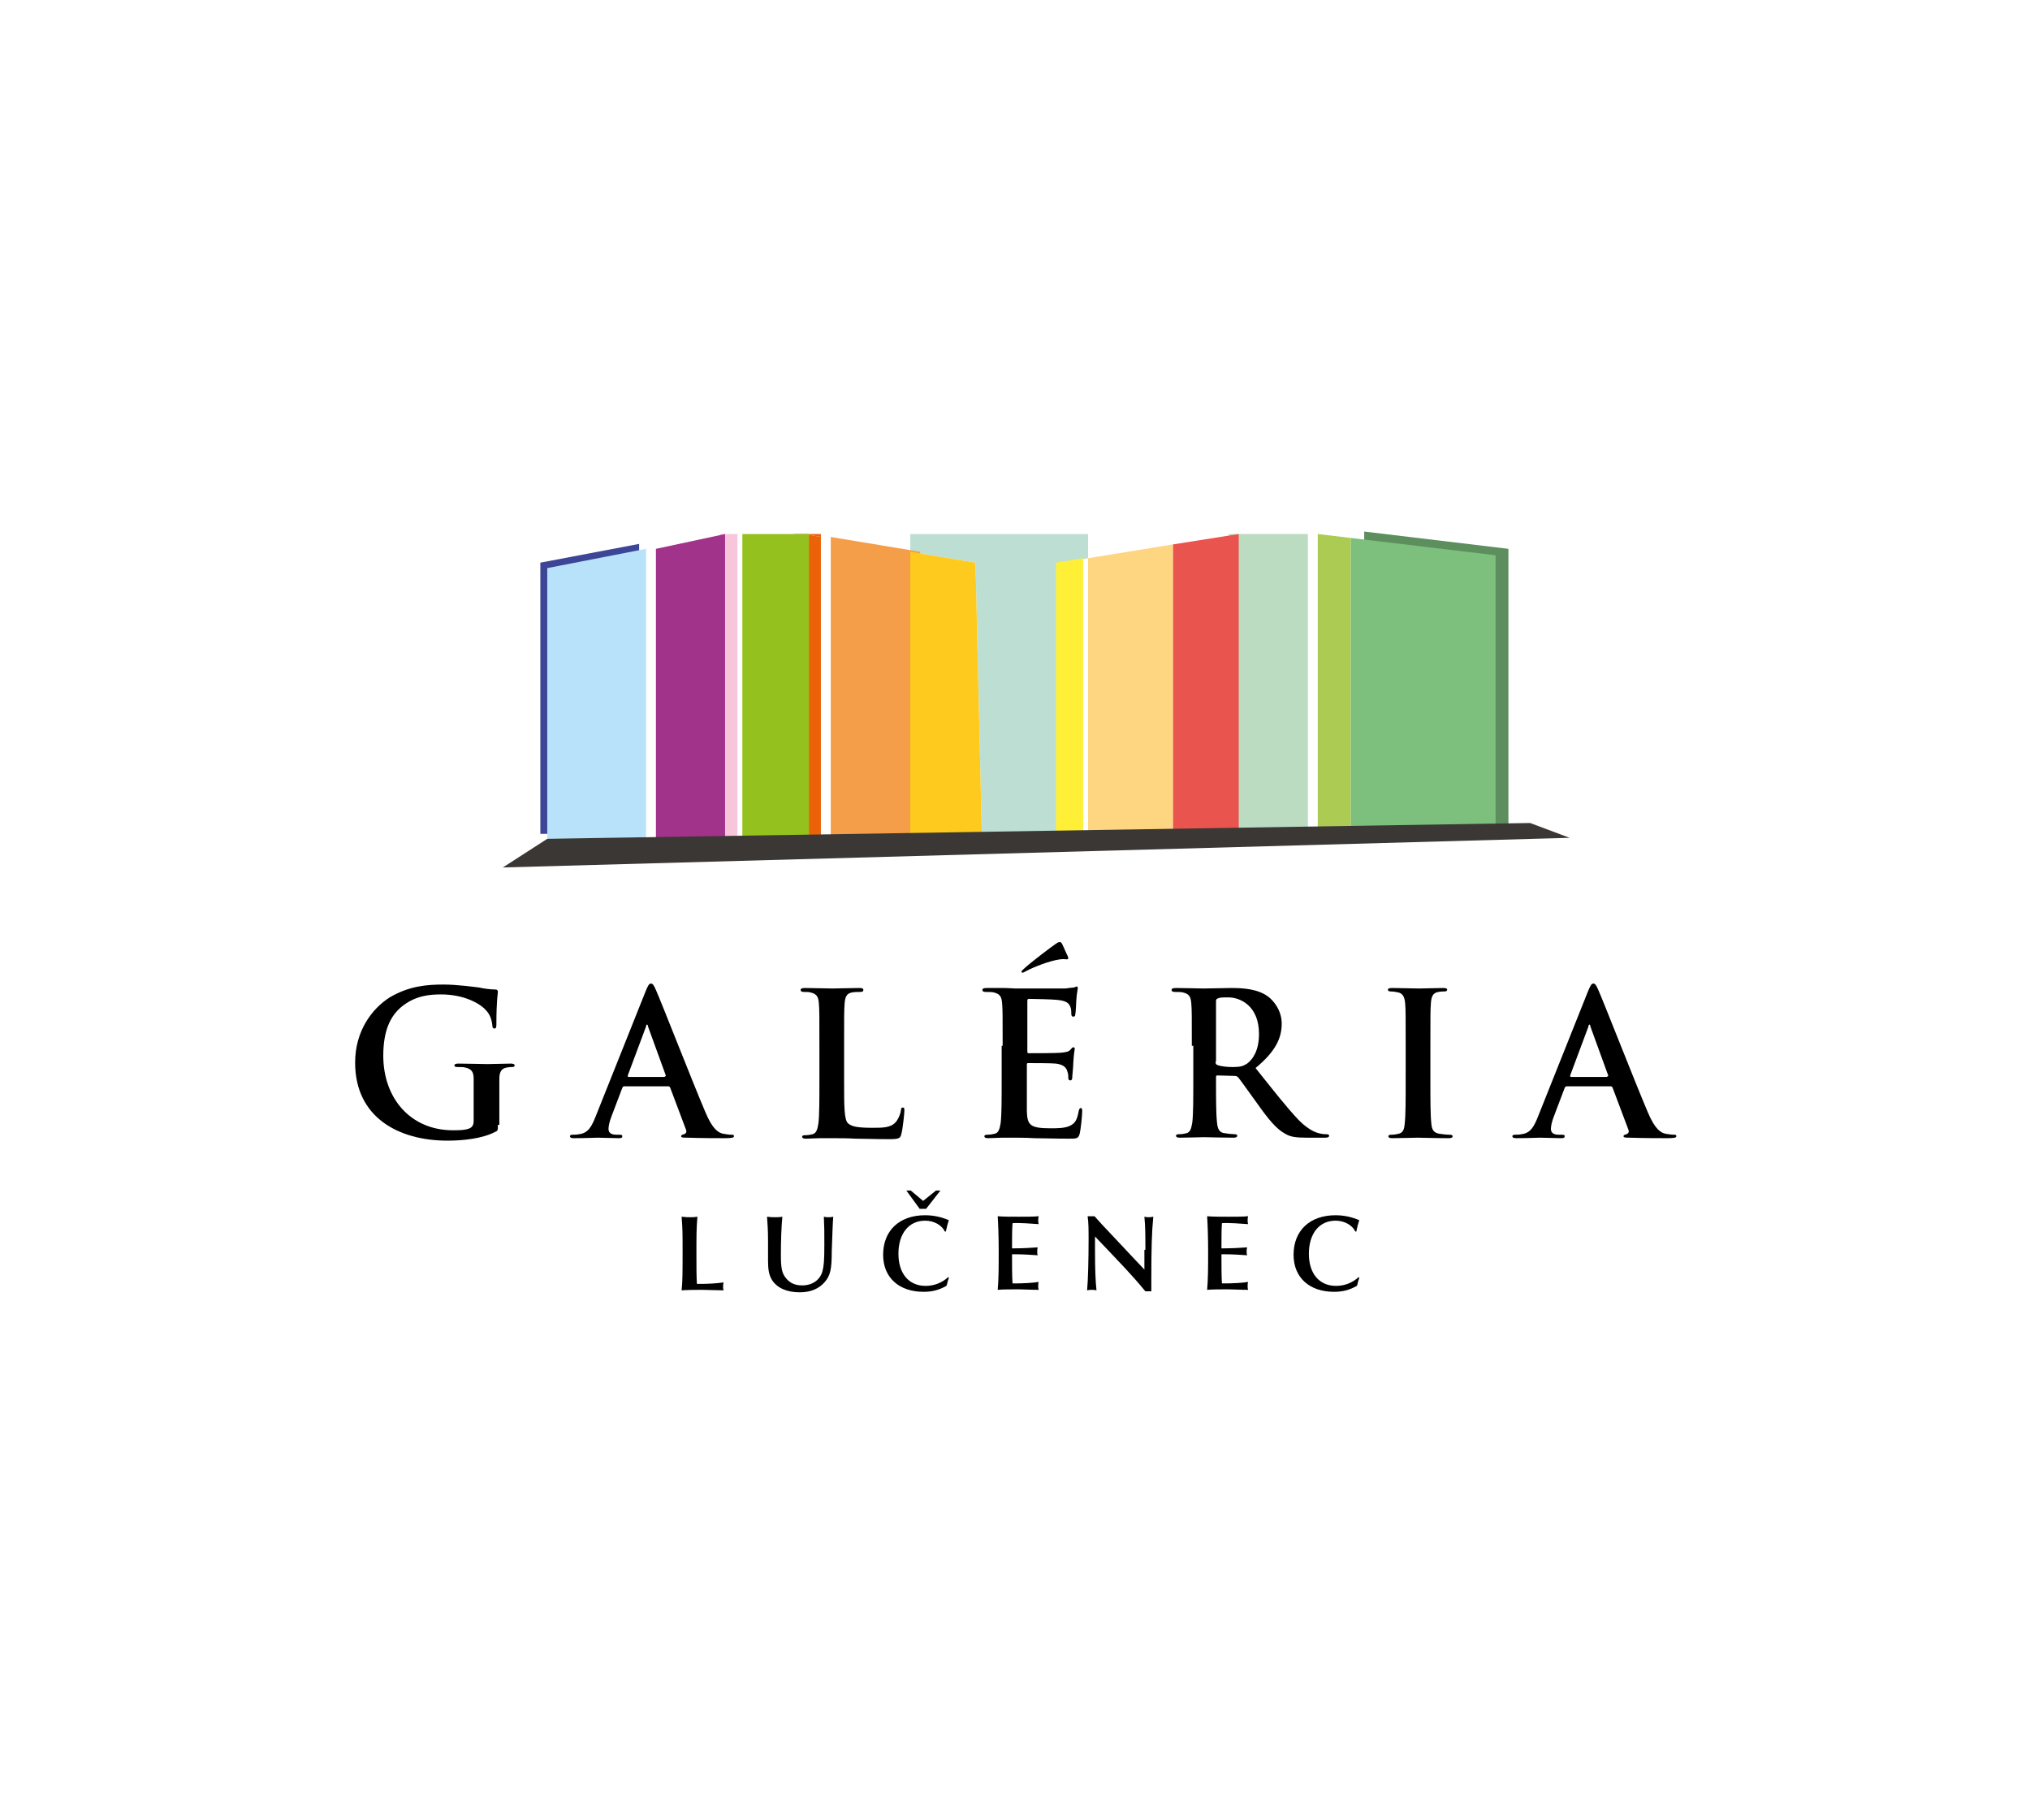 <?xml version="1.0" encoding="UTF-8"?> <svg xmlns="http://www.w3.org/2000/svg" xmlns:xlink="http://www.w3.org/1999/xlink" version="1.1" id="Vrstva_1" x="0px" y="0px" viewBox="0 0 411 368.5" style="enable-background:new 0 0 411 368.5;" xml:space="preserve"> <style type="text/css"> .st0{fill:#3C4596;} .st1{fill:#BDDFD3;} .st2{fill:#BBDCC1;} .st3{fill:#F59E49;} .st4{fill:#FECA1E;} .st5{fill:#FED580;} .st6{fill:#FFEF37;} .st7{fill:#EA544F;} .st8{fill:#5D8E5D;} .st9{fill:#ABCB53;} .st10{fill:#F8C6DB;} .st11{fill:#A2338A;} .st12{fill:#EB6209;} .st13{fill:#95C11F;} .st14{fill:#B7E2FA;} .st15{fill:#7DBF7C;} .st16{fill:#3B3735;} </style> <g> <g> <polygon class="st0" points="109.4,113.9 109.4,168.8 129.4,168.8 129.4,110.1 "></polygon> <polygon class="st1" points="220.3,113 220.3,108.1 184.3,108.1 184.3,111.7 197.5,113.9 198.8,169.8 214.8,169.8 214.8,113.9 "></polygon> <rect x="248.8" y="108.1" class="st2" width="16" height="61.7"></rect> <polygon class="st3" points="168.2,108.7 168.2,169.8 186.3,169.8 186.3,111.7 "></polygon> <polygon class="st4" points="184.3,111.7 184.3,169.8 198.8,169.8 197.5,113.9 "></polygon> <polygon class="st5" points="220.3,113 220.3,169.8 237.5,169.8 237.5,110.2 "></polygon> <polygon class="st6" points="213.8,113.9 213.8,169.8 219.3,169.8 219.3,113 "></polygon> <polygon class="st7" points="237.5,110.2 237.5,169.8 250.8,169.8 250.8,108.1 "></polygon> <polygon class="st8" points="276.2,107.6 276.2,168.5 305.4,168.5 305.4,111.1 "></polygon> <polygon class="st9" points="266.8,108.1 266.8,169.8 273.5,169.8 273.5,108.9 "></polygon> <rect x="145.8" y="108.1" class="st10" width="3.5" height="61.7"></rect> <polygon class="st11" points="132.8,111.1 132.8,169.8 146.8,169.8 146.8,108.1 "></polygon> <rect x="160.8" y="108.1" class="st12" width="2" height="61.7"></rect> <polygon class="st12" points="166.2,108.1 162.8,108.1 166.2,108.7 "></polygon> <polygon class="st12" points="162.8,108.1 162.8,169.8 166.2,169.8 166.2,108.7 "></polygon> <rect x="150.3" y="108.1" class="st13" width="13.5" height="61.7"></rect> <polygon class="st14" points="110.8,115 110.8,169.8 130.8,169.8 130.8,111.1 "></polygon> <polygon class="st15" points="273.5,108.9 273.5,169.8 302.8,169.8 302.8,112.4 "></polygon> <polygon class="st16" points="110.8,169.8 101.8,175.6 317.8,169.6 309.8,166.6 "></polygon> </g> <g> <path d="M139.8,246.4c0.5,0,0.8,0,1.4-0.1c-0.2,2.3-0.2,3.9-0.2,7.7c0,2.2,0,4.6,0.1,5.9c0.4,0,0.6,0,0.8,0c1.4,0,3.2-0.1,4.6-0.3 c-0.1,0.4-0.1,0.6-0.1,0.9c0,0.2,0,0.4,0.1,0.7c-1.3,0-3.6-0.1-4.3-0.1c-0.8,0-2.8,0-4.2,0.1c0.2-1.6,0.2-4.2,0.2-7.8 c0-3.6,0-4.7-0.2-7.1C138.8,246.4,139.3,246.4,139.8,246.4z"></path> <path d="M156.9,246.4c0.5,0,0.9,0,1.5-0.1c-0.2,2-0.3,4.8-0.3,7.7c0,2.7,0.2,3.7,1,4.7c0.8,1,1.8,1.5,3.3,1.5 c2.1,0,3.6-1.1,4.1-2.8c0.3-1.1,0.4-2.2,0.4-5.5c0-2.7,0-3.6-0.1-5.6c0.4,0.1,0.6,0.1,0.9,0.1c0.4,0,0.6,0,1-0.1 c-0.1,1.1-0.2,4.2-0.3,7c0,3.7-0.3,4.9-1.4,6.2c-1.2,1.4-2.9,2.1-5.1,2.1c-2.6,0-4.6-0.9-5.6-2.5c-0.6-1-0.8-2-0.8-3.9 c0-0.2,0-0.9,0-1.6c0-1.1,0-1.8,0-2.4c0-2-0.1-3.6-0.2-4.9C156,246.4,156.4,246.4,156.9,246.4z"></path> <path d="M192.1,258.7c-0.1,0.3-0.1,0.4-0.2,0.6l-0.2,0.8l-0.1,0.2c-1.4,0.8-2.8,1.2-4.6,1.2c-5,0-8.2-2.9-8.2-7.5 c0-4.9,3.3-8,8.5-8c1.8,0,3.4,0.4,4.8,1c-0.2,0.6-0.4,1.3-0.6,2.3h-0.2c-0.6-1.3-2.2-2.2-4-2.2c-3.3,0-5.4,2.6-5.4,6.7 c0,4,2.1,6.5,5.5,6.5c1.7,0,3.3-0.6,4.6-1.8L192.1,258.7z M189.5,241h0.9l-2.9,3.7h-1.3l-2.7-3.7h0.9l2.5,2.1L189.5,241z"></path> <path d="M204.9,254c0,0.2,0,0.3,0,0.3c0,1.6,0,4.3,0.1,5.5c0.2,0,0.5,0,0.6,0c1.4,0,3.6-0.1,4.7-0.3c-0.1,0.3-0.1,0.5-0.1,0.8 c0,0.3,0,0.5,0.1,0.8c-1.5,0-3.2-0.1-4-0.1c-1.3,0-3.4,0-4.3,0.1c0.2-2.2,0.2-4.7,0.2-7.9c0-2.9-0.1-5.4-0.2-7 c1,0.1,2.5,0.1,4.3,0.1c1.4,0,3,0,4-0.1c-0.1,0.4-0.1,0.5-0.1,0.8c0,0.3,0,0.5,0.1,0.8c-1.3-0.1-4-0.3-5.3-0.2 c-0.1,0.9-0.1,3.7-0.1,4.7v0.4c0.3,0,0.5,0,0.6,0c1.4,0,3.3-0.1,4.6-0.2c-0.1,0.4-0.1,0.5-0.1,0.8c0,0.3,0,0.5,0.1,0.8 c-1.3-0.1-3.2-0.2-4.5-0.2H204.9z"></path> <path d="M231.9,253c0-2.7,0-4.6-0.2-6.7c0.4,0.1,0.6,0.1,0.9,0.1c0.2,0,0.4,0,0.9-0.1c-0.3,3.1-0.4,6.2-0.4,13.2 c0,0.9,0,1.2,0,1.9c-0.3,0-0.5,0-0.7,0s-0.3,0-0.5,0c-2.8-3.4-4.6-5.2-10.2-11.1c0,0.9,0,1.7,0,2.8c0,4,0.1,6.2,0.3,8.1 c-0.4-0.1-0.6-0.1-1-0.1c-0.3,0-0.5,0-0.9,0.1c0.2-2.1,0.3-6.5,0.3-10.2c0-2,0-3.6-0.2-4.8c0.4,0,0.6,0,0.8,0c0.2,0,0.4,0,0.6,0 c0.8,0.9,1.4,1.6,5.3,5.7c1.2,1.3,3.3,3.5,4.8,5.1V253z"></path> <path d="M247.3,254c0,0.2,0,0.3,0,0.3c0,1.6,0,4.3,0.1,5.5c0.2,0,0.5,0,0.6,0c1.4,0,3.6-0.1,4.7-0.3c-0.1,0.3-0.1,0.5-0.1,0.8 c0,0.3,0,0.5,0.1,0.8c-1.5,0-3.2-0.1-4-0.1c-1.3,0-3.4,0-4.3,0.1c0.2-2.2,0.2-4.7,0.2-7.9c0-2.9-0.1-5.4-0.2-7 c1,0.1,2.5,0.1,4.3,0.1c1.4,0,3,0,4-0.1c-0.1,0.4-0.1,0.5-0.1,0.8c0,0.3,0,0.5,0.1,0.8c-1.3-0.1-4-0.3-5.3-0.2 c-0.1,0.9-0.1,3.7-0.1,4.7v0.4c0.3,0,0.5,0,0.6,0c1.4,0,3.3-0.1,4.6-0.2c-0.1,0.4-0.1,0.5-0.1,0.8c0,0.3,0,0.5,0.1,0.8 c-1.3-0.1-3.2-0.2-4.5-0.2H247.3z"></path> <path d="M275.2,258.7c-0.1,0.3-0.1,0.4-0.2,0.6l-0.2,0.8l-0.1,0.2c-1.4,0.8-2.8,1.2-4.6,1.2c-5,0-8.2-2.9-8.2-7.5 c0-4.9,3.3-8,8.5-8c1.8,0,3.4,0.4,4.8,1c-0.2,0.6-0.4,1.3-0.6,2.3h-0.2c-0.6-1.3-2.2-2.2-4-2.2c-3.3,0-5.4,2.6-5.4,6.7 c0,4,2.1,6.5,5.5,6.5c1.7,0,3.3-0.6,4.6-1.8L275.2,258.7z"></path> </g> <g> <path d="M100.8,227.7c0,1.1,0,1.2-0.5,1.4c-2.6,1.4-6.6,1.8-9.7,1.8c-9.9,0-18.7-4.7-18.7-15.8c0-6.4,3.4-10.9,7-13.2 c3.9-2.3,7.5-2.6,10.9-2.6c2.8,0,6.3,0.5,7.2,0.6c0.8,0.2,2.3,0.4,3.2,0.4c0.5,0,0.6,0.2,0.6,0.5c0,0.4-0.3,1.6-0.3,6.6 c0,0.6-0.1,0.8-0.4,0.8c-0.3,0-0.4-0.2-0.4-0.5c-0.1-0.9-0.3-2.2-1.4-3.3c-1.2-1.3-4.4-3.1-9-3.1c-2.2,0-5.2,0.2-8,2.5 c-2.3,1.9-3.7,4.9-3.7,9.9c0,8.6,5.5,15.1,14.1,15.1c1.1,0,2.5,0,3.4-0.4c0.6-0.3,0.8-0.8,0.8-1.5v-3.8c0-2,0-3.5,0-4.7 c0-1.4-0.4-2-1.7-2.3c-0.3-0.1-1-0.1-1.6-0.1c-0.4,0-0.6-0.1-0.6-0.3c0-0.3,0.3-0.4,0.8-0.4c2.1,0,4.7,0.1,5.9,0.1 c1.3,0,3.4-0.1,4.7-0.1c0.5,0,0.8,0.1,0.8,0.4c0,0.2-0.2,0.3-0.5,0.3c-0.3,0-0.6,0-1.1,0.1c-1.1,0.2-1.5,0.9-1.5,2.3 c0,1.2,0,2.8,0,4.8V227.7z"></path> <path d="M126.4,219.9c-0.2,0-0.3,0.1-0.4,0.3l-2.2,5.8c-0.4,1-0.6,2-0.6,2.5c0,0.7,0.4,1.2,1.6,1.2h0.6c0.5,0,0.6,0.1,0.6,0.3 c0,0.3-0.2,0.4-0.7,0.4c-1.3,0-3-0.1-4.3-0.1c-0.4,0-2.7,0.1-4.8,0.1c-0.5,0-0.8-0.1-0.8-0.4c0-0.2,0.2-0.3,0.5-0.3 c0.4,0,0.9,0,1.3-0.1c1.9-0.2,2.6-1.6,3.4-3.6l10.1-25.3c0.5-1.2,0.7-1.6,1.1-1.6c0.4,0,0.6,0.4,1,1.3c1,2.2,7.4,18.6,10,24.7 c1.5,3.6,2.7,4.2,3.6,4.4c0.6,0.1,1.2,0.2,1.7,0.2c0.3,0,0.5,0,0.5,0.3c0,0.3-0.4,0.4-1.9,0.4c-1.5,0-4.4,0-7.6-0.1 c-0.7,0-1.2,0-1.2-0.3c0-0.2,0.2-0.3,0.6-0.4c0.3-0.1,0.6-0.4,0.4-0.9l-3.2-8.5c-0.1-0.2-0.2-0.3-0.4-0.3H126.4z M134.6,217.9 c0.2,0,0.2-0.1,0.2-0.2l-3.6-9.9c0-0.2-0.1-0.4-0.2-0.4c-0.1,0-0.2,0.2-0.2,0.4l-3.7,9.9c0,0.2,0,0.3,0.2,0.3H134.6z"></path> <path d="M170.9,218.8c0,5.1,0,7.9,0.8,8.6c0.7,0.6,1.7,0.9,4.9,0.9c2.1,0,3.7,0,4.7-1.1c0.5-0.5,1-1.6,1.1-2.4 c0-0.4,0.1-0.6,0.4-0.6c0.3,0,0.3,0.2,0.3,0.7c0,0.4-0.3,3.5-0.6,4.6c-0.2,0.9-0.4,1.1-2.5,1.1c-2.9,0-5-0.1-6.8-0.1 c-1.8-0.1-3.3-0.1-4.9-0.1c-0.4,0-1.3,0-2.3,0c-0.9,0-2,0.1-2.8,0.1c-0.5,0-0.8-0.1-0.8-0.4c0-0.2,0.2-0.3,0.6-0.3 c0.6,0,1.1-0.1,1.5-0.2c0.8-0.2,1-1,1.2-2.2c0.2-1.7,0.2-4.9,0.2-8.6v-7.1c0-6.1,0-7.2-0.1-8.5c-0.1-1.4-0.4-2-1.7-2.3 c-0.3-0.1-0.8-0.1-1.3-0.1c-0.4,0-0.7-0.1-0.7-0.4c0-0.3,0.3-0.4,0.9-0.4c1.9,0,4.4,0.1,5.5,0.1c1,0,3.9-0.1,5.5-0.1 c0.6,0,0.8,0.1,0.8,0.4c0,0.3-0.2,0.4-0.7,0.4c-0.4,0-1.1,0-1.6,0.1c-1.1,0.2-1.4,0.9-1.5,2.3c-0.1,1.3-0.1,2.4-0.1,8.5V218.8z"></path> <path d="M203,211.7c0-6.1,0-7.2-0.1-8.5c-0.1-1.4-0.4-2-1.7-2.3c-0.3-0.1-1-0.1-1.6-0.1c-0.4,0-0.7-0.1-0.7-0.4 c0-0.3,0.3-0.4,0.9-0.4c1.1,0,2.3,0,3.3,0c1.1,0,2,0.1,2.5,0.1c1.3,0,9.3,0,10.1,0c0.8-0.1,1.4-0.2,1.7-0.2c0.2,0,0.4-0.2,0.6-0.2 c0.2,0,0.2,0.2,0.2,0.4c0,0.3-0.2,0.8-0.3,2.6c0,0.4-0.1,2.2-0.2,2.7c0,0.2-0.1,0.4-0.4,0.4c-0.3,0-0.4-0.2-0.4-0.6 c0-0.3,0-1-0.2-1.4c-0.3-0.7-0.7-1.2-2.7-1.4c-0.7-0.1-4.9-0.2-5.7-0.2c-0.2,0-0.3,0.1-0.3,0.4v10.2c0,0.3,0,0.4,0.3,0.4 c0.9,0,5.5,0,6.5-0.1c1-0.1,1.6-0.2,1.9-0.6c0.3-0.3,0.4-0.5,0.6-0.5c0.2,0,0.3,0.1,0.3,0.3c0,0.2-0.2,0.9-0.3,2.9 c0,0.8-0.2,2.4-0.2,2.7c0,0.3,0,0.8-0.4,0.8c-0.3,0-0.4-0.2-0.4-0.4c0-0.4,0-0.9-0.2-1.4c-0.2-0.8-0.8-1.4-2.3-1.6 c-0.8-0.1-4.8-0.1-5.7-0.1c-0.2,0-0.2,0.2-0.2,0.4v3.2c0,1.4,0,5.1,0,6.2c0.1,2.8,0.7,3.4,4.9,3.4c1.1,0,2.8,0,3.8-0.5 c1.1-0.5,1.5-1.3,1.8-3c0.1-0.4,0.2-0.6,0.4-0.6c0.3,0,0.3,0.3,0.3,0.7c0,0.9-0.3,3.7-0.5,4.5c-0.3,1-0.6,1-2.2,1 c-3,0-5.3-0.1-7-0.1c-1.7-0.1-3-0.1-4.2-0.1c-0.4,0-1.3,0-2.3,0c-0.9,0-2,0.1-2.8,0.1c-0.5,0-0.8-0.1-0.8-0.4 c0-0.2,0.2-0.3,0.6-0.3c0.6,0,1.1-0.1,1.5-0.2c0.8-0.2,1-1,1.2-2.2c0.2-1.7,0.2-4.9,0.2-8.6V211.7z M216.2,193.6 c0.2,0.5,0,0.6-0.2,0.6c-0.2,0-0.6-0.1-1.4,0c-2.2,0.3-5.4,1.6-6.9,2.4c-0.3,0.2-0.6,0.3-0.7,0.3c-0.1,0-0.2-0.1-0.2-0.2 s0.2-0.3,0.4-0.5c1.6-1.5,5.9-4.7,6.5-5.1c0.4-0.3,0.7-0.4,0.8-0.4c0.3,0,0.4,0.1,0.6,0.5C215.4,191.8,215.7,192.6,216.2,193.6z"></path> <path d="M241.3,211.7c0-6.1,0-7.2-0.1-8.5c-0.1-1.4-0.4-2-1.7-2.3c-0.3-0.1-1-0.1-1.6-0.1c-0.4,0-0.7-0.1-0.7-0.4 c0-0.3,0.3-0.4,0.9-0.4c2.1,0,4.7,0.1,5.5,0.1c1.4,0,4.4-0.1,5.7-0.1c2.5,0,5.3,0.2,7.4,1.7c1.1,0.8,2.8,2.8,2.8,5.5 c0,3-1.3,5.7-5.3,9c3.6,4.5,6.4,8.1,8.8,10.6c2.3,2.3,3.9,2.6,4.5,2.7c0.4,0.1,0.8,0.1,1.1,0.1c0.3,0,0.5,0.1,0.5,0.3 c0,0.3-0.3,0.4-0.8,0.4h-3.8c-2.3,0-3.3-0.2-4.3-0.8c-1.7-0.9-3.3-2.8-5.5-5.9c-1.6-2.2-3.5-4.9-4-5.5c-0.2-0.2-0.4-0.3-0.7-0.3 l-3.5-0.1c-0.2,0-0.3,0.1-0.3,0.3v0.6c0,3.7,0,6.9,0.2,8.6c0.1,1.2,0.4,2.1,1.6,2.2c0.6,0.1,1.5,0.2,2,0.2c0.3,0,0.5,0.1,0.5,0.3 c0,0.3-0.3,0.4-0.8,0.4c-2.3,0-5.3-0.1-5.9-0.1c-0.8,0-3.3,0.1-4.9,0.1c-0.5,0-0.8-0.1-0.8-0.4c0-0.2,0.2-0.3,0.6-0.3 c0.6,0,1.1-0.1,1.5-0.2c0.8-0.2,1-1,1.2-2.2c0.2-1.7,0.2-4.9,0.2-8.6V211.7z M246.1,214.9c0,0.4,0.1,0.6,0.4,0.7 c0.8,0.3,2.1,0.4,3.1,0.4c1.6,0,2.1-0.2,2.9-0.7c1.2-0.9,2.4-2.7,2.4-6c0-5.7-3.8-7.4-6.2-7.4c-1,0-1.7,0-2.1,0.2 c-0.3,0.1-0.4,0.2-0.4,0.6V214.9z"></path> <path d="M284.6,211.7c0-6.1,0-7.2-0.1-8.5c-0.1-1.4-0.5-2.1-1.4-2.3c-0.4-0.1-1-0.2-1.5-0.2c-0.4,0-0.6-0.1-0.6-0.4 c0-0.2,0.3-0.3,1-0.3c1.5,0,4.1,0.1,5.3,0.1c1,0,3.4-0.1,4.9-0.1c0.5,0,0.8,0.1,0.8,0.3c0,0.3-0.2,0.4-0.6,0.4s-0.7,0-1.2,0.1 c-1.1,0.2-1.4,0.9-1.5,2.3c-0.1,1.3-0.1,2.4-0.1,8.5v7.1c0,3.9,0,7.1,0.2,8.8c0.1,1.1,0.4,1.8,1.6,2c0.6,0.1,1.5,0.2,2.1,0.2 c0.4,0,0.6,0.1,0.6,0.3c0,0.3-0.3,0.4-0.8,0.4c-2.7,0-5.2-0.1-6.3-0.1c-0.9,0-3.5,0.1-5.1,0.1c-0.5,0-0.8-0.1-0.8-0.4 c0-0.2,0.2-0.3,0.6-0.3c0.6,0,1.1-0.1,1.5-0.2c0.8-0.2,1.1-0.8,1.2-2c0.2-1.7,0.2-4.9,0.2-8.8V211.7z"></path> <path d="M317.2,219.9c-0.2,0-0.3,0.1-0.4,0.3l-2.2,5.8c-0.4,1-0.6,2-0.6,2.5c0,0.7,0.4,1.2,1.6,1.2h0.6c0.5,0,0.6,0.1,0.6,0.3 c0,0.3-0.2,0.4-0.7,0.4c-1.3,0-3-0.1-4.3-0.1c-0.4,0-2.7,0.1-4.8,0.1c-0.5,0-0.8-0.1-0.8-0.4c0-0.2,0.2-0.3,0.5-0.3 c0.4,0,0.9,0,1.3-0.1c1.9-0.2,2.6-1.6,3.4-3.6l10.1-25.3c0.5-1.2,0.7-1.6,1.1-1.6c0.4,0,0.6,0.4,1,1.3c1,2.2,7.4,18.6,10,24.7 c1.5,3.6,2.7,4.2,3.6,4.4c0.6,0.1,1.2,0.2,1.7,0.2c0.3,0,0.5,0,0.5,0.3c0,0.3-0.4,0.4-1.9,0.4c-1.5,0-4.4,0-7.6-0.1 c-0.7,0-1.2,0-1.2-0.3c0-0.2,0.2-0.3,0.6-0.4c0.3-0.1,0.6-0.4,0.4-0.9l-3.2-8.5c-0.1-0.2-0.2-0.3-0.4-0.3H317.2z M325.4,217.9 c0.2,0,0.2-0.1,0.2-0.2l-3.6-9.9c0-0.2-0.1-0.4-0.2-0.4c-0.1,0-0.2,0.2-0.2,0.4l-3.7,9.9c0,0.2,0,0.3,0.2,0.3H325.4z"></path> </g> </g> </svg> 